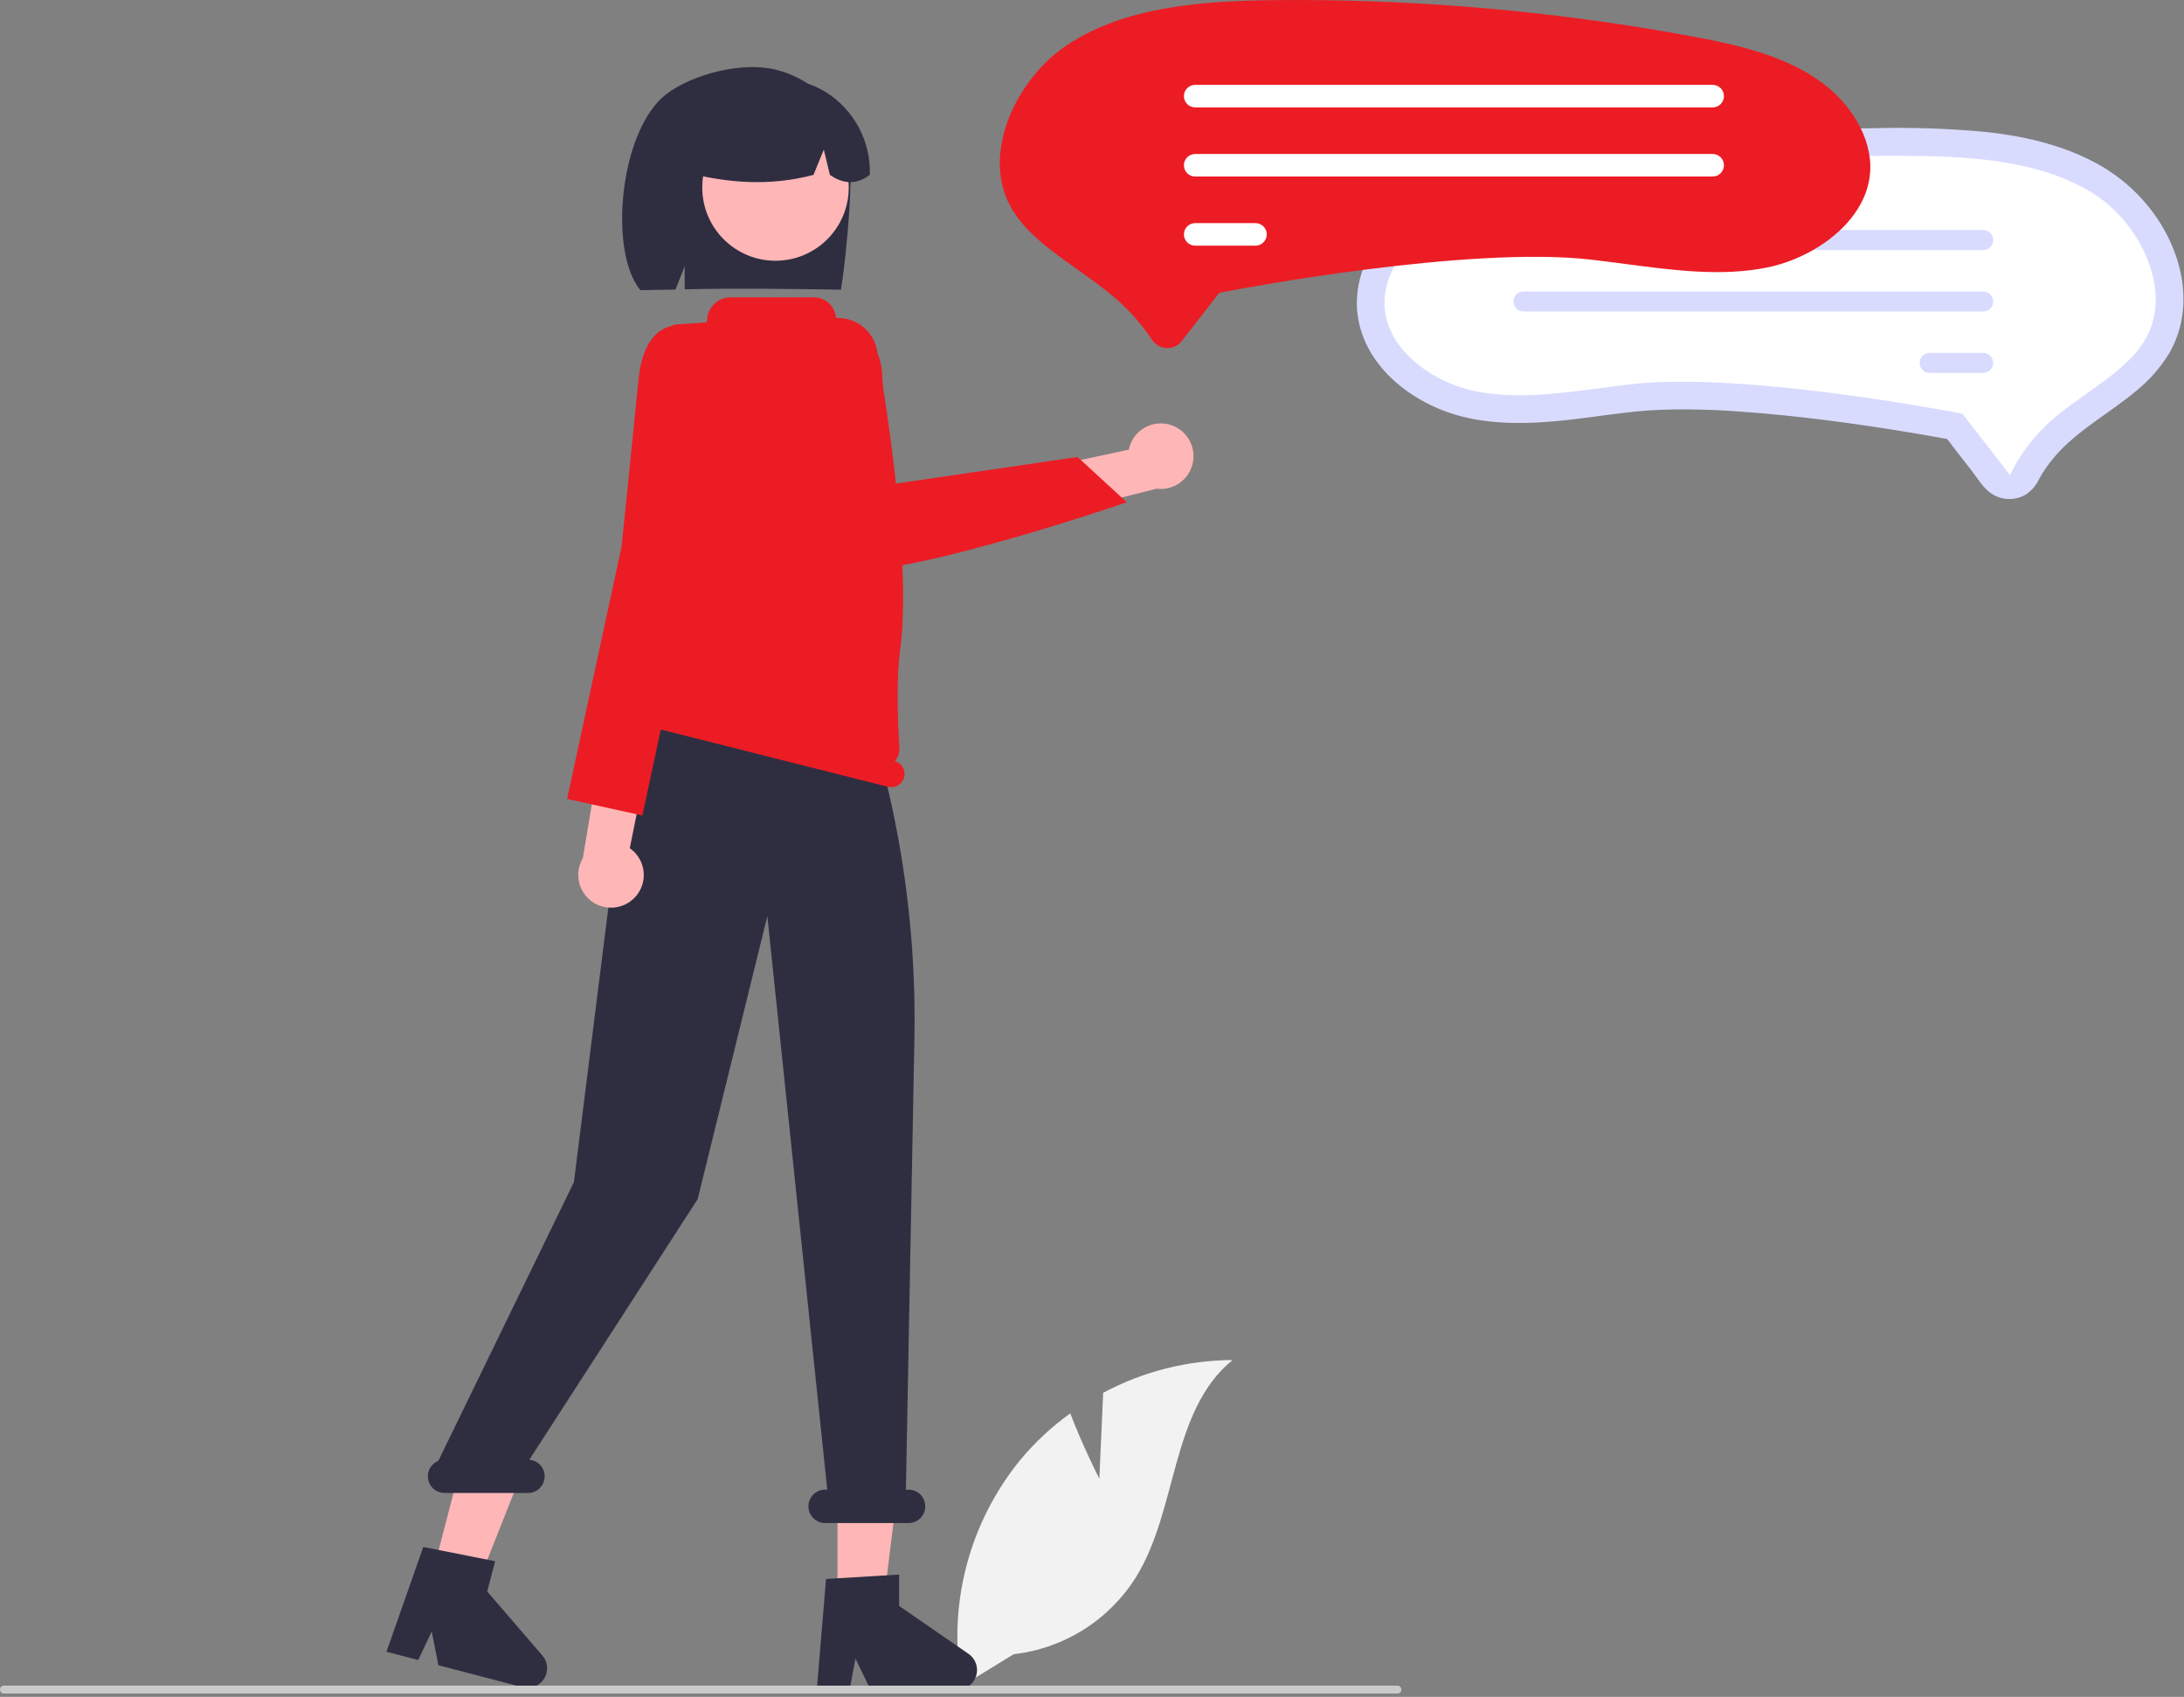 <svg width="533" height="414" viewBox="0 0 533 414" fill="none" xmlns="http://www.w3.org/2000/svg">
<rect x="0" y="0" width="533" height="414" fill="#808080" stroke="none"/>
<g clip-path="url(#clip0_179_1053)">
<path d="M268.295 360.769L269.227 339.814C278.942 334.621 289.778 331.878 300.794 331.823C285.633 344.223 287.527 368.113 277.249 384.781C274.003 389.955 269.635 394.333 264.467 397.589C259.3 400.846 253.465 402.898 247.397 403.593L234.709 411.361C232.968 401.655 233.352 391.688 235.834 382.145C238.316 372.602 242.838 363.711 249.087 356.084C252.635 351.84 256.704 348.059 261.197 344.832C264.235 352.845 268.295 360.769 268.295 360.769Z" fill="#F2F2F2"/>
<path d="M206.488 31.503C204.95 27.95 202.617 24.798 199.667 22.291C196.718 19.783 193.232 17.987 189.478 17.041C181.143 14.873 168.939 18.175 162.678 22.917C151.217 31.59 148.42 61.387 156.294 70.803C157.86 70.74 163.265 70.694 164.85 70.648L167.092 64.973V70.592C179.465 70.302 192.346 70.483 205.235 70.671C206.387 64.005 209.135 37.916 206.488 31.503Z" fill="#2F2E41"/>
<path d="M204.388 390.799H215.674L221.042 347.269H204.386L204.388 390.799Z" fill="#FFB6B6"/>
<path d="M105.596 383.781L116.516 386.627L132.69 345.859L116.572 341.659L105.596 383.781Z" fill="#FFB6B6"/>
<path d="M167.788 123.446L165.231 130.094L165.743 136.742L215.788 154.072L213.305 124.972L207.679 118.323L167.788 123.446Z" fill="#FFB6B6"/>
<path d="M189.258 63.616C199.13 63.616 207.132 55.614 207.132 45.742C207.132 35.87 199.13 27.868 189.258 27.868C179.386 27.868 171.384 35.87 171.384 45.742C171.384 55.614 179.386 63.616 189.258 63.616Z" fill="#FFB6B6"/>
<path d="M201.538 22.467C198.104 20.373 194.17 19.241 190.148 19.188C186.126 19.135 182.164 20.163 178.675 22.166C175.187 24.168 172.3 27.071 170.318 30.571C168.335 34.07 167.329 38.038 167.405 42.06C177.148 44.55 187.531 45.592 198.534 42.66L201.049 36.504L202.532 42.664C205.898 45.032 209.147 45.028 212.279 42.651C212.412 38.641 211.49 34.666 209.605 31.124C207.72 27.581 204.938 24.596 201.538 22.466V22.467Z" fill="#2F2E41"/>
<path d="M201.59 385.232L219.43 384.167V391.81L236.391 403.524C237.228 404.103 237.857 404.934 238.189 405.896C238.52 406.858 238.535 407.9 238.232 408.871C237.93 409.842 237.324 410.691 236.505 411.295C235.686 411.898 234.695 412.223 233.678 412.224H212.439L208.778 404.664L207.349 412.224H199.341L201.59 385.232Z" fill="#2F2E41"/>
<path d="M103.303 377.43L120.835 380.899L118.907 388.299L132.365 403.912C133.03 404.683 133.431 405.646 133.509 406.661C133.588 407.676 133.34 408.69 132.801 409.554C132.263 410.418 131.463 411.087 130.517 411.464C129.571 411.841 128.53 411.906 127.545 411.649L106.993 406.292L105.358 398.053L102.068 405.008L94.319 402.988L103.303 377.43Z" fill="#2F2E41"/>
<path d="M106.981 356.407L140.061 288.418L150.445 205.667C143.285 192.367 156.582 165.313 156.582 165.313V153.953L208.091 163.67C218.626 192.405 223.735 222.846 223.158 253.446L221.082 363.446H221.733C222.813 363.446 223.85 363.875 224.614 364.639C225.378 365.403 225.807 366.439 225.807 367.52C225.807 368.6 225.378 369.637 224.614 370.401C223.85 371.165 222.813 371.594 221.733 371.594H201.365C200.284 371.594 199.248 371.165 198.484 370.401C197.72 369.637 197.291 368.6 197.291 367.52C197.291 366.439 197.72 365.403 198.484 364.639C199.248 363.875 200.284 363.446 201.365 363.446H201.89L187.268 223.507L170.268 292.563L129.18 356.146C130.226 356.23 131.2 356.715 131.896 357.501C132.593 358.286 132.958 359.311 132.916 360.36C132.874 361.409 132.427 362.401 131.67 363.128C130.913 363.855 129.904 364.261 128.854 364.261H108.483C107.536 364.261 106.619 363.93 105.89 363.327C105.16 362.723 104.664 361.884 104.487 360.954C104.309 360.025 104.461 359.062 104.917 358.232C105.372 357.402 106.103 356.757 106.983 356.408L106.981 356.407Z" fill="#2F2E41"/>
<path d="M151.925 172.277C152.094 171.612 152.469 171.018 152.997 170.58C153.525 170.141 154.178 169.881 154.862 169.837C155.541 162.075 160.027 112.292 160.198 110.832L160.205 110.77L161.505 83.021C161.552 82.013 161.969 81.059 162.676 80.339C163.382 79.62 164.33 79.186 165.336 79.121L172.197 78.673C172.291 78.67 172.38 78.63 172.446 78.562C172.511 78.495 172.548 78.404 172.548 78.31C172.548 76.779 173.156 75.312 174.238 74.23C175.32 73.148 176.788 72.54 178.318 72.54H198.631C199.947 72.54 201.217 73.021 202.204 73.891C203.19 74.762 203.824 75.963 203.988 77.269C203.997 77.359 204.04 77.442 204.107 77.502C204.175 77.562 204.263 77.594 204.353 77.592V77.592C206.66 77.544 208.909 78.325 210.69 79.793C212.471 81.26 213.667 83.318 214.061 85.592C216.838 101.749 222.403 138.42 219.652 158.807C218.694 165.907 219.129 176.578 219.492 182.516C219.528 183.09 219.45 183.665 219.264 184.209C219.077 184.752 218.785 185.254 218.404 185.685C219.214 185.918 219.902 186.457 220.322 187.188C220.743 187.919 220.863 188.784 220.658 189.602C220.447 190.44 219.911 191.16 219.169 191.603C218.427 192.046 217.539 192.176 216.701 191.965L154.288 176.231C153.451 176.019 152.731 175.484 152.288 174.743C151.845 174.001 151.715 173.114 151.925 172.277Z" fill="#ec1c24"/>
<path d="M341.033 413.197H0.97C0.713 413.197 0.466 413.095 0.284 412.913C0.102 412.731 0 412.484 0 412.227C0 411.97 0.102 411.723 0.284 411.541C0.466 411.359 0.713 411.257 0.97 411.257H341.033C341.29 411.257 341.537 411.359 341.719 411.541C341.901 411.723 342.003 411.97 342.003 412.227C342.003 412.484 341.901 412.731 341.719 412.913C341.537 413.095 341.29 413.197 341.033 413.197V413.197Z" fill="#CACACA"/>
<path d="M154.803 219.091C155.623 218.267 156.252 217.273 156.646 216.179C157.041 215.086 157.19 213.919 157.085 212.761C156.979 211.603 156.621 210.483 156.036 209.478C155.451 208.474 154.652 207.61 153.697 206.948L166.358 144.06L152.374 148.549L142.239 209.377C141.244 211.056 140.896 213.04 141.262 214.957C141.628 216.874 142.683 218.591 144.226 219.785C145.77 220.979 147.697 221.567 149.645 221.44C151.592 221.312 153.426 220.476 154.8 219.091H154.803Z" fill="#FFB6B6"/>
<path d="M173.497 86.037L164.821 79.488C164.821 79.488 157.168 78.946 155.813 92.747C154.458 106.548 151.675 133.447 151.675 133.447L138.4 194.93L156.776 198.963L170.995 132.613L179.525 112.913L173.497 86.037Z" fill="#ec1c24"/>
<path d="M286.17 103.84C285.087 103.417 283.925 103.237 282.765 103.313C281.606 103.388 280.477 103.716 279.457 104.275C278.438 104.834 277.554 105.609 276.867 106.546C276.18 107.483 275.706 108.56 275.48 109.7L212.764 123.188L222.464 134.217L282.28 119.234C284.216 119.476 286.175 119.003 287.786 117.902C289.398 116.801 290.552 115.15 291.03 113.258C291.509 111.366 291.279 109.364 290.385 107.629C289.49 105.895 287.993 104.547 286.174 103.84H286.17Z" fill="#FFB6B6"/>
<path d="M202.905 137.895C200.901 135.958 199.394 133.567 198.512 130.924L187.061 96.491C186.408 94.529 186.183 92.45 186.401 90.393C186.618 88.337 187.273 86.351 188.321 84.568C189.37 82.786 190.787 81.248 192.479 80.059C194.171 78.87 196.097 78.056 198.129 77.673C200.161 77.29 202.252 77.346 204.26 77.837C206.269 78.329 208.149 79.244 209.775 80.522C211.4 81.8 212.733 83.412 213.685 85.248C214.636 87.083 215.184 89.102 215.291 91.167L216.691 118.267L262.969 111.49L274.998 122.548L274.348 122.769C271.793 123.639 213.3 143.469 203.617 138.399C203.356 138.267 203.116 138.099 202.903 137.899L202.905 137.895Z" fill="#ec1c24"/>
<path d="M331.164 75.297C331.417 78.912 332.482 82.423 334.28 85.57C338.068 92.223 344.565 97.04 351.562 99.903C360.304 103.48 370.048 103.59 379.326 102.793C387.943 102.052 396.472 100.335 405.12 99.981C411.808 99.767 418.503 99.926 425.174 100.459C438.115 101.378 451.003 103.082 463.808 105.148C467.275 105.7 470.735 106.294 474.19 106.93C474.516 106.959 474.839 107.018 475.154 107.109C475.217 107.135 475.318 107.115 475.375 107.151C475.475 107.217 474.953 106.985 475.275 107.251C475.719 107.717 476.115 108.226 476.457 108.772L481.186 114.858C482.542 116.603 483.801 118.724 485.553 120.099C486.789 121.053 488.28 121.621 489.838 121.729C491.395 121.838 492.951 121.483 494.307 120.709C495.724 119.813 496.854 118.528 497.562 117.009C498.65 115.014 499.947 113.14 501.433 111.421C507.059 104.858 514.879 100.821 521.419 95.298C524.587 92.732 527.29 89.642 529.412 86.161C531.221 83.011 532.345 79.515 532.712 75.901C533.495 68.561 531.243 61.076 527.455 54.832C523.335 48.124 517.415 42.706 510.37 39.194C502.455 35.161 493.696 33.194 484.917 32.218C475.572 31.335 466.182 31.025 456.799 31.287C446.287 31.404 435.794 31.866 425.32 32.674C414.831 33.486 404.384 34.64 393.979 36.136C383.994 37.572 373.888 39.068 364.114 41.608C355.48 43.852 346.87 47.359 340.423 53.714C334.689 59.366 330.702 67.098 331.164 75.297Z" fill="#D8DBFE"/>
<path d="M376.783 45.797C367.462 47.517 357.707 49.622 349.883 54.722C342.148 59.766 337.446 67.695 337.903 74.922C338.571 85.48 349.797 93.376 360.02 95.445C369.813 97.425 380.013 96.084 390.813 94.663C393.203 94.349 395.674 94.023 398.119 93.741C424.703 90.668 474.619 100.133 476.731 100.541L478.931 100.961L490.55 115.913C493.375 110.033 497.526 104.888 502.677 100.885C504.912 99.099 507.245 97.44 509.5 95.836C515.254 91.744 520.689 87.879 523.689 82.569C530.222 71.005 522.502 54.879 511.489 47.64C499.08 39.484 482.727 38.205 466.905 38.04C465.257 38.023 463.608 38.014 461.959 38.014C433.415 38.017 404.931 40.62 376.859 45.789L376.783 45.797Z" fill="white"/>
<path d="M369.346 58.577C369.346 58.256 369.408 57.939 369.531 57.642C369.653 57.346 369.833 57.077 370.059 56.849C370.286 56.623 370.555 56.443 370.851 56.319C371.147 56.197 371.464 56.133 371.785 56.133H483.991C484.639 56.133 485.26 56.39 485.717 56.848C486.175 57.306 486.432 57.927 486.432 58.574C486.432 59.222 486.175 59.843 485.717 60.301C485.26 60.759 484.639 61.016 483.991 61.016H371.784C371.137 61.015 370.518 60.758 370.061 60.3C369.604 59.843 369.347 59.223 369.346 58.577V58.577Z" fill="#D8DBFE"/>
<path d="M369.346 73.562C369.346 73.241 369.408 72.924 369.531 72.627C369.653 72.331 369.833 72.062 370.059 71.835C370.286 71.608 370.555 71.428 370.851 71.305C371.147 71.182 371.464 71.118 371.785 71.118H483.996C484.643 71.119 485.264 71.376 485.722 71.835C486.179 72.293 486.436 72.914 486.435 73.562C486.434 74.209 486.176 74.83 485.718 75.288C485.26 75.745 484.639 76.002 483.991 76.001H371.784C371.137 76 370.518 75.743 370.061 75.286C369.604 74.828 369.347 74.208 369.346 73.562V73.562Z" fill="#D8DBFE"/>
<path d="M468.476 88.547C468.476 88.226 468.538 87.909 468.661 87.612C468.783 87.316 468.963 87.046 469.189 86.82C469.416 86.593 469.685 86.412 469.981 86.29C470.277 86.166 470.594 86.103 470.915 86.103H483.991C484.639 86.103 485.26 86.36 485.717 86.818C486.175 87.276 486.432 87.897 486.432 88.544C486.432 89.192 486.175 89.813 485.717 90.271C485.26 90.729 484.639 90.986 483.991 90.986H470.915C470.268 90.985 469.648 90.728 469.191 90.271C468.734 89.814 468.477 89.194 468.476 88.547V88.547Z" fill="#D8DBFE"/>
<path d="M284.917 84.924C284.856 84.924 284.794 84.924 284.733 84.924C284.011 84.898 283.306 84.698 282.679 84.341C282.051 83.983 281.518 83.48 281.127 82.873C278.195 78.491 274.597 74.593 270.463 71.321C267.963 69.321 265.345 67.461 262.816 65.662C256.292 61.023 250.147 56.654 246.737 50.616C239.3 37.451 248.058 19.116 260.569 10.892C274.602 1.669 293.06 0.223 310.916 0.033C312.772 0.014 314.629 0.004 316.487 0.004C348.66 0.016 380.765 2.951 412.406 8.774C422.927 10.715 433.941 13.093 442.791 18.864C451.591 24.601 456.936 33.635 456.414 41.88C455.651 53.909 442.891 62.909 431.272 65.259C420.197 67.498 408.693 65.985 396.513 64.382C393.824 64.028 391.044 63.663 388.295 63.345C358.416 59.891 302.285 70.536 299.911 70.991L297.555 71.442L288.413 83.209C288.002 83.745 287.472 84.178 286.866 84.476C286.259 84.773 285.592 84.926 284.917 84.924V84.924Z" fill="#ec1c24"/>
<path d="M417.972 26.204H291.682C290.953 26.204 290.253 25.914 289.737 25.398C289.222 24.883 288.932 24.183 288.932 23.454C288.932 22.724 289.222 22.025 289.737 21.509C290.253 20.994 290.953 20.704 291.682 20.704H417.972C418.701 20.704 419.401 20.994 419.917 21.509C420.432 22.025 420.722 22.724 420.722 23.454C420.722 24.183 420.432 24.883 419.917 25.398C419.401 25.914 418.701 26.204 417.972 26.204V26.204Z" fill="white"/>
<path d="M417.972 43.07H291.683C291.322 43.07 290.964 42.999 290.63 42.862C290.297 42.724 289.993 42.522 289.738 42.267C289.221 41.751 288.931 41.052 288.93 40.323C288.929 39.593 289.218 38.894 289.733 38.377C290.249 37.861 290.948 37.571 291.677 37.57H417.977C418.706 37.57 419.406 37.859 419.922 38.375C420.437 38.891 420.727 39.59 420.727 40.32C420.727 41.049 420.437 41.749 419.922 42.264C419.406 42.78 418.706 43.07 417.977 43.07H417.972Z" fill="white"/>
<path d="M306.4 59.936H291.682C290.953 59.936 290.253 59.646 289.737 59.13C289.222 58.615 288.932 57.915 288.932 57.186C288.932 56.456 289.222 55.757 289.737 55.241C290.253 54.725 290.953 54.436 291.682 54.436H306.399C307.128 54.436 307.828 54.725 308.344 55.241C308.859 55.757 309.149 56.456 309.149 57.186C309.149 57.915 308.859 58.615 308.344 59.13C307.828 59.646 307.128 59.936 306.399 59.936H306.4Z" fill="white"/>
</g>
<defs>
<clipPath id="clip0_179_1053">
<rect width="532.867" height="413.198" fill="white"/>
</clipPath>
</defs>
</svg>
